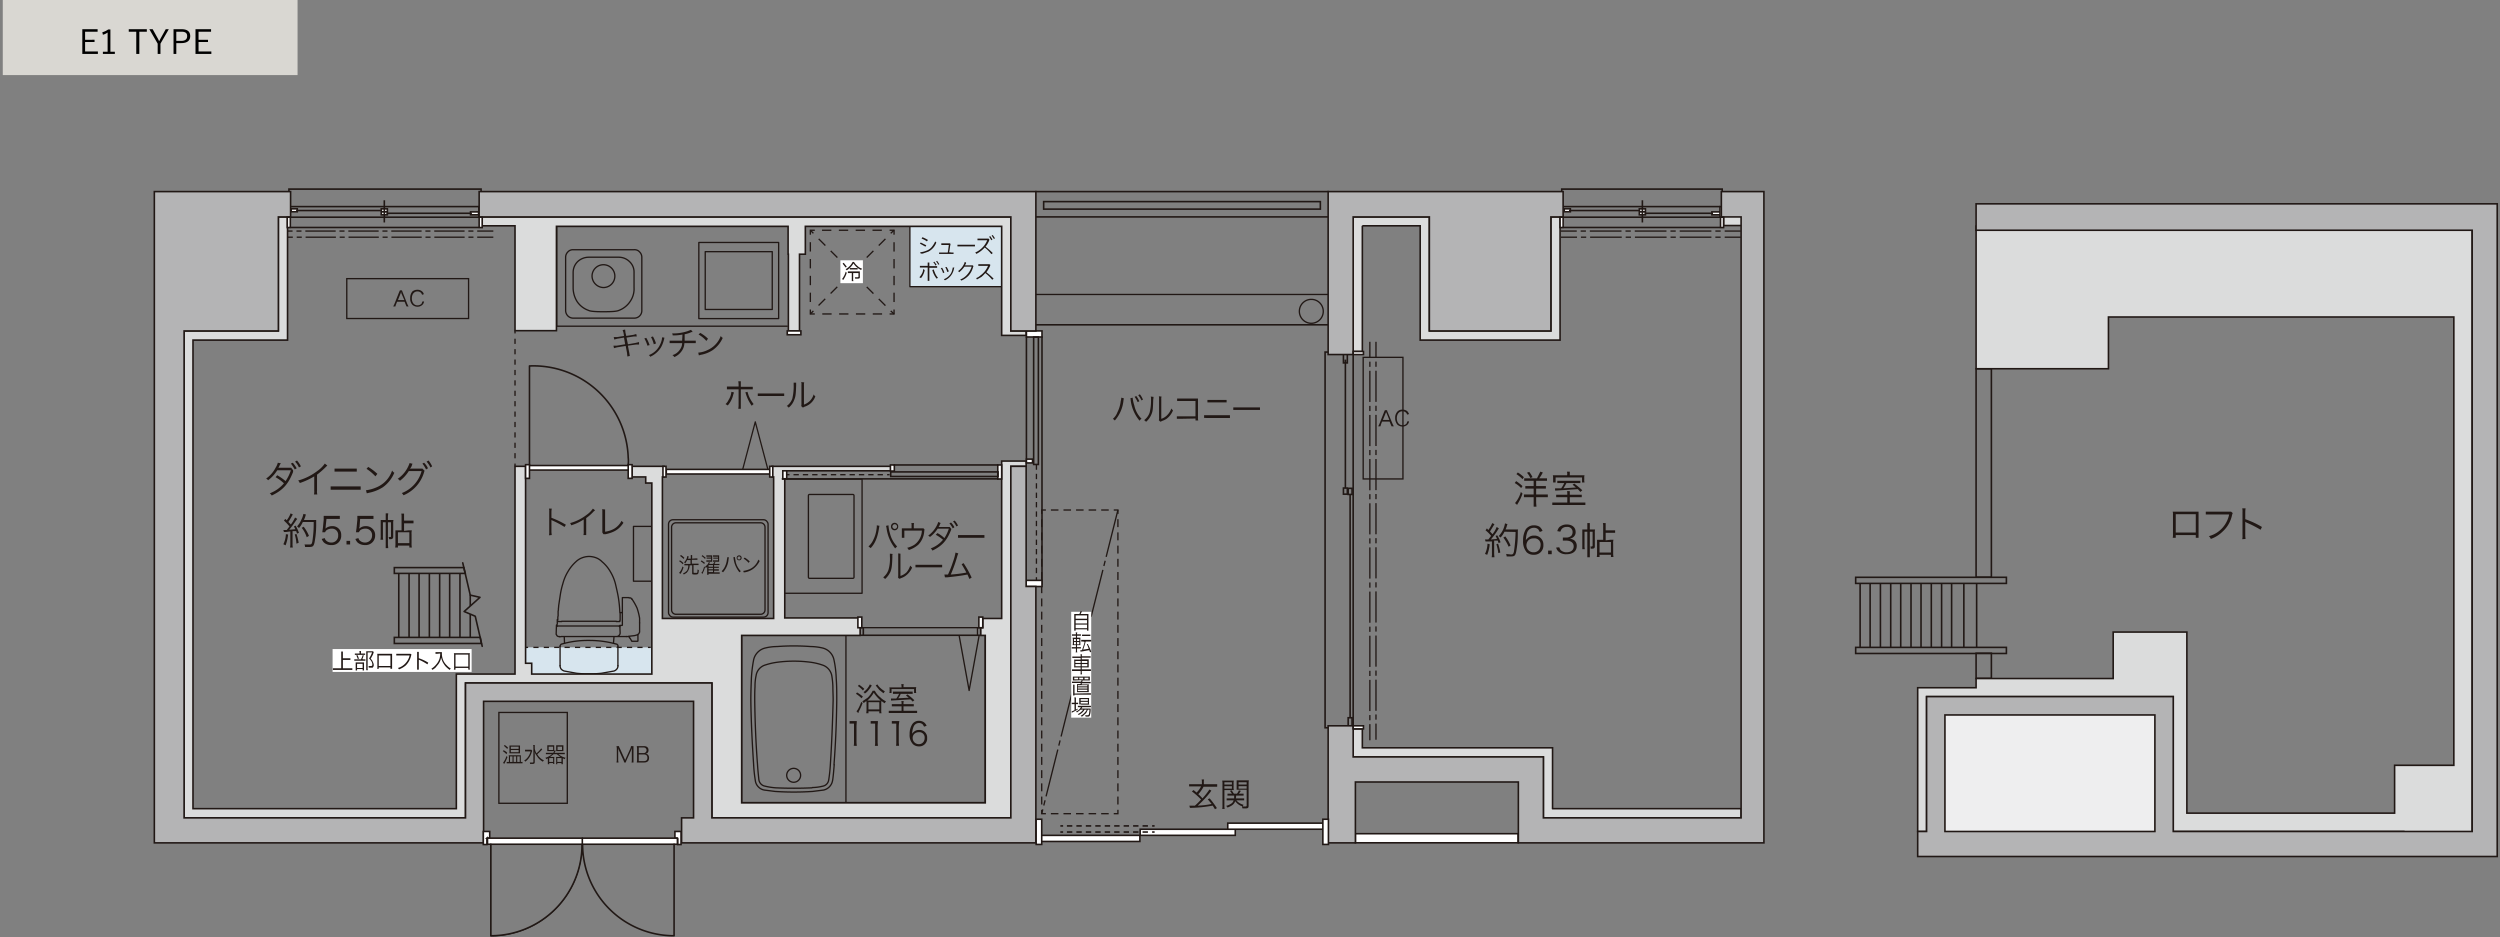 <svg xmlns="http://www.w3.org/2000/svg" width="899" height="337"><rect width="100%" height="100%" fill="#808080" stroke="none"/><defs><clipPath id="a"><path class="a" d="M-300.5-721.2h1386.4v529.7H-300.5z"/></clipPath><clipPath id="b"><path class="a" d="M-195-722h1281v529.26H-195z"/></clipPath><clipPath id="c"><path clip-path="url(#a)" fill="none" d="M-315-721.2h1401v530.02H-315z"/></clipPath><style>.a,.an,.au,.av,.g,.m,.n,.q,.r,.s,.t,.v,.x,.y{fill:none}.g,.h,.j{stroke-miterlimit:10}.am,.an,.au,.av,.g,.h,.j,.m,.n,.q,.r,.s,.t,.v,.x,.y{stroke:#211815}.am,.an,.g,.h,.j{stroke-linecap:square}.am,.an,.au,.av,.g,.h,.j,.q{stroke-width:.58px}.h,.j{fill:#dbdcdc;fill-rule:evenodd}.j{fill:#b4b4b5}.k{fill:#211815}.m,.q{stroke-linecap:round}.m,.n,.q{stroke-linejoin:round}.m,.n,.r,.s,.t,.v,.x,.y{stroke-width:.48px}.s{stroke-dasharray:2.71 1.81}.t{stroke-dasharray:2.85 1.9}.v{stroke-dasharray:3.39 2.72}.am,.w{fill:#fff}.x,.y{stroke-dasharray:3.36 2.69}.av{stroke-dasharray:1.94 1.46}</style></defs><g clip-path="url(#b)"><g clip-path="url(#c)"><circle cx="606.7" cy="-456.3" r="467.3" stroke-miterlimit="10" stroke="#a4241e" stroke-width="1.11" stroke-dasharray="6.19 3.09" fill="none"/></g></g><path fill="#d9d7d2" d="M1 0h106v27H1z"/><path d="M35.1 11.4h-4.5v2.9H34v.8h-3.4v3.4h4.6v.9h-5.6v-8.9h5.5zm4.6 7.2h1.6v.8H37v-.8h1.7v-6.9a5.4 5.4 0 01-1.7.8l-.2-.9a6.8 6.8 0 002.1-1h.8zm13.1-7.2h-2.7v8H49v-8h-2.7v-.9h6.5zm4.9 4.3v3.7h-1v-3.7l-3-5.2h1.2l2 3.6.3.7a2.5 2.5 0 00.4-.7l2-3.6h1.1zm7.6-5.2c2.1 0 3.1.9 3.1 2.5s-1.1 2.5-3.2 2.5h-1.8v3.9h-1v-8.9zm-1.9 4.2h1.8c1.4 0 2.1-.6 2.1-1.7s-.6-1.6-2.1-1.6h-1.8zm12.5-3.3h-4.5v2.9h3.4v.8h-3.4v3.4H76v.9h-5.7v-8.9h5.6z"/><path class="g" d="M667.3 232.8h54.2v2.19h-54.2zm0-25.2h54.2v2.19h-54.2zm1.6 25.2v-23m3.6 23v-23m3.7 23v-23m3.7 23v-23m3.6 23v-23m3.7 23v-23m3.6 23v-23m3.7 23v-23m3.7 23v-23m3.6 23v-23m4.4 23v-23m4.6.4v22.6"/><path class="g" d="M710.6 234.9h5.5v9.03h-5.5zm0-102.3h5.5v74.97h-5.5z"/><path class="h" d="M710.6 81.3v51.3h47.6V114h124.2v161.2h-21.3v17.2h-74.7v-65.1h-26.5V244h-49.3v3.3h-21V299h3.2v-48.5h88.7V299h82.9v.4H889V81.5l-178.4-.2z"/><path fill="#eeeeef" stroke-width=".58" stroke-linecap="square" stroke="#211815" stroke-miterlimit="10" d="M697.4 256.1h78.8v44.86h-78.8z"/><path class="j" d="M889 73.3H710.6v9.5H889V299H781.5v-48.5h-88.7V299h-3.2v9H898V73.3zM774.9 299h-75.5v-41.9h75.5z"/><path class="k" d="M782.4 192.4v1h-1.1a3.1 3.1 0 00.1-1V185a2.8 2.8 0 00-.1-1h9.3v9.4h-1v-1zm7.2-7.5h-7.2v6.6h7.2zm13.3-.4a4 4 0 00-.3.9 10.9 10.9 0 01-3.4 5.8 11.1 11.1 0 01-4.2 2.6 2.3 2.3 0 00-.7-1 9.6 9.6 0 003.1-1.4 10.2 10.2 0 004.2-6.4h-8.4v-1h9.1zm3.4 9.4a4.5 4.5 0 00.1-1.4v-8.4a4.2 4.2 0 00-.1-1.3h1.2c0 .3-.1.6-.1 1.4v2.5a31.8 31.8 0 016 2.8l-.5 1a39.9 39.9 0 00-5.1-2.6l-.4-.3v4.8c0 .8.1 1.1.1 1.4z"/><path d="M188.9 232.8h45.6v9.78h-45.6zM327.2 81.4h33v21.67h-33z" fill="#d7e5ee"/><path class="m" d="M222.9 223.4v-.3m-22.2-2.4v.1m0 0v.7m20.2 3.6h1m1.9-7.3v4.5m6.2 5v-.1m-.6 1v2.2c0 .1 0 .2-.2.2m-6.3-10.3h.5m-.5 4.6l-.1.1m.1 0h-.1m.1.1v-.1m4.4 5.6h.1m-.2 0h.1m-.1-.1v.1m-1-1.8h-.1m-3.2-3.9l-.1.1m.2-.1h-.1m.2 0h-.1m-.1.1h-.1m.9-.1h-.1m.2-.2v.1m0-.2v.1m6 3l.1-.2m-.4.6l.2-.2m.3-.9v.2m-.5.9h-.1m.1 0a4.3 4.3 0 01-1.6.5l-1.7.2m-2.6-8.5l.2-.3m-.3.3h.1m-.2 0h.1m-23.1 3.9v-1.4h.2m25.6 6v.1m3.2-.8v.1m-29.3-3.4h.1l.2-.4m21.4 4.5a1.2 1.2 0 00.8-.4 1.2 1.2 0 00.4-.9m-15.3-4.2h.1m-7.6 5c.1.3.3.4.6.5m22.1-3.5c0-.1 0-.2-.1-.2h-.1m2.2 3.7h.3m-2.3-5.5v-.3m-22.2-2.4v.1m23.5 8.1h.2m-23.7-8.1v.7m-.6 3.3l-.1 3m.4-2.7h2m20.6 2.5l-.1-2.4m-2-.1h1m0 0h.8m-20.3 0h18.5m9.1 2.2v-.1m-8.4-3.7v-.1m0 .1h1.3m-22.1 0h1.2m4.1-.1H202m5.8 0h8.2m5.6 0h-4.1m5.4-3.1h.5m2.8-5.4H224m-.2.3v2.6m-.9 7.1l-.1.1m.1 0h-.1m.1.1v-.1m6.3 5.6h-1.8m-.1 0h.1m-.2 0h.1m-.1-.1v.1m-1-1.7l.2.5m.7 1l-.6-1m-.3-.6h-.1m-2.5-3.9h-.5m-.2 0l-.1.1m.2-.1h-.1m.2 0h-.1m-.1.1h-.1m.1.1v-.1m0 .2v-.1m.8-.2h-.1m.2-.1l-.1.1m.1-.2v.1m0-.2v.1m6 3l.1-.2m-.2.4l.1-.2m-.3.4l.2-.2m.3-.9v.2m0-.2v-3m-.5 4.1h-.1m.5-.6l.1-.2m-6.4-7v-.1m-.1.1h.1m-.2 0h.1m-11.7 8.6h-10m.1 0l-.7.1m22.6-4.4v-2.3m-.1 6.6h-11.9m14.7.5h-.1m-.2-.6v.1m3.2-.8v.1m-28 11.2v-7m20.8 7v-7m-19.2-1.1l-.1-2.4m17.7 2.4l.2-2.4m-20.1-5.5h.1m23.2-8.5h-.2v.2m-23.7 9.7h.1m27.1-9.3l-.5-.5h-.6m-1.8 13.9h.5m-1.9-7.4v-.6a1.3 1.3 0 00-.1-.6m-22.1-1.4a2.8 2.8 0 01-.1.9v.9m23 8.2h.5m-16.5-5.5h-1.6m1.6 0h.1m9.7 0H216m5.3-13.5a16.3 16.3 0 00-1.8-4.3 13.1 13.1 0 00-3-3.6m0 0a6 6 0 00-2.1-1.4 7.5 7.5 0 00-2.6-.5m11.1 20.2a45.7 45.7 0 00-.5-5.2c-.3-1.8-.7-3.5-1.1-5.2m1.6 13.2h.1v-.2m0-.1v-1.3M207.1 202a14.8 14.8 0 00-2.9 3.6 16.3 16.3 0 00-1.8 4.3m9.4-9.8a7.4 7.4 0 00-2.5.5 6.4 6.4 0 00-2.2 1.4m-6.4 19.5a1.3 1.3 0 00-.1.6v.7m1.8-12.9a27.4 27.4 0 00-.9 3.9l-.6 4a10.4 10.4 0 01-.1 1.1m-.8 8.9v.3l.2.3m.6.5h.4"/><path class="m" d="M222.9 225.4c0-.1 0-.2-.1-.2h-.1m-22.3-.1h-.2v.2m25 3.6h.9m3.9-6.6a23.7 23.7 0 00-.9-3.6 20.2 20.2 0 00-1.8-3.2m2.7 8.5v-1.7m-8.4 9.3a36.7 36.7 0 00-9.8-1.3 34.2 34.2 0 00-9.8 1.3m18.8 9.7a2.3 2.3 0 001-.7 1.6 1.6 0 00.4-1.2m-20.8 0a2.1 2.1 0 00.4 1.2 2.6 2.6 0 001.1.7m-.9-9.7a.5.5 0 00-.4.3.8.8 0 00-.2.5m20.8 0a.7.7 0 00-.1-.5c-.2-.2-.3-.3-.5-.3m-18.7 9.7l4.4.8a33.9 33.9 0 004.5.2m0 0a33.9 33.9 0 004.5-.2l4.5-.8m79.1-4a5.5 5.5 0 00-4.2-4.3m-20.4 0a5.6 5.6 0 00-4.3 4.3m0 0a49.5 49.5 0 00-.8 6.6m0 0c-.1 2.6-.2 5.2-.2 7.8m1.9-8.8a18.1 18.1 0 00-.4 4m0 0c-.1 1.6-.1 3.2-.1 4.8m29.5 0c0-2.6 0-5.2-.2-7.8m0 0a37.2 37.2 0 00-.8-6.6m-20.8.9a23.4 23.4 0 00-3.8.9m20.3 0a22.2 22.2 0 00-3.7-.9m7.6 8.7a28.5 28.5 0 00-.4-4m0 0a5 5 0 00-3.5-3.8m-3.7-.9a45.7 45.7 0 00-12.8 0m20.5 13.5c0-1.6-.1-3.2-.1-4.7m-24.2-7.9a4.7 4.7 0 00-3.4 3.8m7.5-10.4a18.4 18.4 0 00-4.1.5m16.2-.5a81.4 81.4 0 00-12.1 0m16.3.5a20.1 20.1 0 00-4.2-.5m6.5 48a56.2 56.2 0 00.6-5.6m.8 5.8c.3-1.9.4-3.8.6-5.8m-12.1 3.9a2.5 2.5 0 10-2.4 2.5 2.5 2.5 0 002.4-2.5zm-15.5-3.9c.1 1.8.3 3.7.5 5.6m-1.9-5.6a52.3 52.3 0 00.6 5.7m32.6 8v-60.1m-31.3 51.9a2.7 2.7 0 002.2 2.3m-3.5-2.1a4 4 0 003.2 3.5m21.4 0a4.2 4.2 0 003.2-3.5m-7.3 2.6a16.5 16.5 0 003.8-.5m-17 .6c4.4.2 8.8.2 13.1 0m3.9-.6a2.6 2.6 0 002.1-2.3m-22.9 2.3a23.2 23.2 0 003.8.6m13.3 1.3l4-.5m-17.5.5a101.4 101.4 0 0013.5 0m-17.4-.5l3.9.5m21.2-9.5c.6-7.8.9-15.5 1-23.3m-30.9-.1c.1 7.8.5 15.5 1 23.2m.4-23.2c.1 7.7.4 15.5 1 23.2m26.2 0c.5-7.7.8-15.4 1-23.2m-32.9 36.9h87.6m0 0v-60.1m-87.6 0v60.1m87.6-60.1h-87.6m42.2 0h1.1m0-.1h42.1m0 .1h2.2m0 0h-2.2m0-.1h.6m0 0v-2.7m0 0h-43.4m0 0h1.2m0 0v2.7m0 0h-.5m41.5-2.7h1.1v2.7h-1.1zm-42.2 0h1.1v2.7h-1.1zm39.2 22.6l3.6-19.8m-3.6 19.8l-3.6-19.8m-117.1-39.2h6.6V209h-6.6z"/><path class="n" d="M189 232.8h.9"/><path stroke-dasharray="1.87 1.87" stroke-width=".48" stroke-linejoin="round" stroke="#211815" fill="none" d="M191.8 232.8h40.3"/><path class="n" d="M233 232.8h1"/><path class="m" d="M281.6 172.3H310v41.03h-28.4z"/><rect class="m" x="290.7" y="177.8" width="16.4" height="30.17" rx=".4"/><path class="m" d="M327.2 81.4h33v21.69h-33z"/><rect class="m" x="240.4" y="186.9" width="35.8" height="35.01" rx="1.6"/><path class="m" d="M275.1 219.3a1.6 1.6 0 01-1.6 1.6H243a1.6 1.6 0 01-1.5-1.6v-29.7a1.6 1.6 0 011.5-1.6h30.5a1.6 1.6 0 011.6 1.6zM206.1 98a5.5 5.5 0 011.6-3.9 5.9 5.9 0 013.9-1.6m-5.5 10.9a9.4 9.4 0 001.4 5 8.2 8.2 0 004.1 3.2c.5.3 2.1.5 5.2.5s5-.1 5.8-.5m-19.2-19.1a2.7 2.7 0 01.8-1.9 2.4 2.4 0 011.9-.8m0 24.6a2.7 2.7 0 01-1.9-.8 2.8 2.8 0 01-.8-2m2.7-13.6v5.4m-2.7-10.9v19.1m19.2-19.1a5.5 5.5 0 013.8 1.6A5.1 5.1 0 01228 98m0 5.4a7.9 7.9 0 01-1.4 5 8.3 8.3 0 01-4 3.2m5.4-21.8a2.4 2.4 0 012 .8 2.7 2.7 0 01.8 1.9m0 19.1a2.7 2.7 0 01-2.8 2.8m0-11V98m2.8-5.5v19.1m-24.7-21.8H228m-21.9 24.6H228m-6.9-15.1a4.1 4.1 0 01-4.1 4.1 4.2 4.2 0 01-4.1-4.1 4.1 4.1 0 014.1-4.1 4.1 4.1 0 014.1 4.1zm1.5-6.8h-11m42-2h24.1v20.79h-24.1z"/><path class="m" d="M251.3 87.2H280v27.36h-28.7z"/><path class="m" d="M248.9 80.7h-48.7v36.6h82.9"/><path d="M371.7 105.9h106.7m-2.6 5.4a4.3 4.3 0 00-8.5 0 4.3 4.3 0 108.5 0z" stroke-width=".48" stroke-linecap="square" stroke="#211815" stroke-miterlimit="10" fill="none"/><path class="g" d="M173.1 231.4h-31.3v-2.2h30.9l.4 2.2zm-5.8-25.2h-25.5v-2.1h25l.5 2.1zm-23.9 23v-23m3.7 23v-23m3.6 23v-23m3.7 23v-23m3.7 23v-23m3.6 23v-23m3.7 23v-23m3.7 23v-8.1m0-3.5v-3.5"/><path class="q" d="M166.4 202.4l2.7 11.6 3.5.8-5.7 5.1 4 1.7 2.5 10.8"/><path class="g" d="M372.5 78h105.1m-105.1 38.8h105.1M372.5 68.9h105.1m-102.3 3.6h99.5m-99.5 2.7h99.5m-99.5-2.7v2.7m99.5-2.7v2.7"/><path class="r" d="M374.6 291.2v1.4h1.5"/><path class="s" d="M377.9 292.6h21.7"/><path class="r" d="M400.5 292.6h1.5v-1.4"/><path class="t" d="M402 289.3V185.8"/><path class="r" d="M402 184.8v-1.4h-1.5"/><path class="s" d="M398.7 183.4H377"/><path class="r" d="M376.1 183.4h-1.5v1.4"/><path class="t" d="M374.6 186.7v103.5"/><path stroke-dasharray="17.37 1.45 1.93 1.45" stroke-width=".48" stroke="#211815" fill="none" d="M402 183.4l-27.4 109.2"/><path class="r" d="M321.5 82.8l-1.2 1.1"/><path class="v" d="M318.4 85.9l-25 24.9"/><path class="r" d="M292.5 111.8l-1.1 1.1m30.1 0l-1.2-1.1"/><path class="v" d="M318.4 109.9l-25-25"/><path class="r" d="M292.5 83.9l-1.1-1.1"/><path class="w" d="M302.2 93.6h8.1v8.23h-8.1z"/><path class="r" d="M293 112.9h-1.6v-1.6"/><path class="x" d="M291.4 108.6V85.8"/><path class="r" d="M291.4 84.4v-1.6h1.6"/><path class="y" d="M295.6 82.8h22.9"/><path class="r" d="M319.9 82.8h1.6v1.6"/><path class="x" d="M321.5 87.1V110"/><path class="r" d="M321.5 111.3v1.6h-1.6"/><path class="y" d="M317.2 112.9h-22.9"/><path class="k" d="M304.5 98.1a9.5 9.5 0 01-1.1 2.3l-.2.3-.4-.4a2.1 2.1 0 00.5-.7 6.4 6.4 0 00.8-1.9zm-1.1-3.6l1.1 1.4-.4.3-1.1-1.4zm3.7-.3a5.8 5.8 0 001.3 1.5 3.5 3.5 0 001.6.9.9.9 0 00-.3.5 6.1 6.1 0 01-2.8-2.4 7.1 7.1 0 01-2.4 2.5l-.4-.4a6.2 6.2 0 002.5-2.6zm-1.4 4h-.8v-.6h4.3v2.1c0 .4-.2.5-.9.5h-.8a.9.9 0 00-.1-.5h1c.2 0 .3-.1.3-.2v-1.3h-1.9v2a2 2 0 00.1.9h-.6v-2.9zm-.1-1.8h2.8v.5h-2.8z"/><path class="r" d="M185.2 118.9v1"/><path stroke-dasharray="1.87 1.87" stroke-width=".48" stroke="#211815" fill="none" d="M185.2 121.8v44"/><path class="r" d="M185.2 166.7v1"/><path class="n" d="M99.6 85.3h5.7"/><path stroke-dasharray="1.82 1.36" stroke-width=".48" stroke-linejoin="round" stroke="#211815" fill="none" d="M106.7 85.3h2.5"/><path stroke-dasharray="10.89 1.36 1.82 1.36" stroke-width=".48" stroke-linejoin="round" stroke="#211815" fill="none" d="M109.9 85.3h61"/><path class="n" d="M171.6 85.3h5.8m-78-2.2h5.8"/><path stroke-dasharray="1.82 1.36" stroke-width=".48" stroke-linejoin="round" stroke="#211815" fill="none" d="M106.6 83.1h2.5"/><path stroke-dasharray="10.91 1.36 1.82 1.36" stroke-width=".48" stroke-linejoin="round" stroke="#211815" fill="none" d="M109.8 83.1h61.1"/><path class="n" d="M171.6 83.1h5.8m383.9 2.2h5.8"/><path stroke-dasharray="1.9 1.42" stroke-width=".48" stroke-linejoin="round" stroke="#211815" fill="none" d="M568.5 85.3h2.6"/><path stroke-dasharray="11.38 1.42 1.9 1.42" stroke-width=".48" stroke-linejoin="round" stroke="#211815" fill="none" d="M571.8 85.3h47.7"/><path class="n" d="M620.2 85.3h5.8m-64.8-2.2h5.8"/><path stroke-dasharray="1.9 1.43" stroke-width=".48" stroke-linejoin="round" stroke="#211815" fill="none" d="M568.4 83.1h2.6"/><path stroke-dasharray="11.4 1.43 1.9 1.43" stroke-width=".48" stroke-linejoin="round" stroke="#211815" fill="none" d="M571.7 83.1h47.8"/><path class="n" d="M620.2 83.1h5.8M494.8 266v-5.8"/><path stroke-dasharray="1.87 1.4" stroke-width=".48" stroke-linejoin="round" stroke="#211815" fill="none" d="M494.8 258.8v-2.5"/><path stroke-dasharray="11.2 1.4 1.87 1.4" stroke-width=".48" stroke-linejoin="round" stroke="#211815" fill="none" d="M494.8 255.6V129.4"/><path class="n" d="M494.8 128.7v-5.8m-2.2 143.3v-5.8"/><path stroke-dasharray="1.87 1.4" stroke-width=".48" stroke-linejoin="round" stroke="#211815" fill="none" d="M492.6 259v-2.6"/><path stroke-dasharray="11.21 1.4 1.87 1.4" stroke-width=".48" stroke-linejoin="round" stroke="#211815" fill="none" d="M492.6 255.7V129.4"/><path class="n" d="M492.6 128.7v-5.8"/><path class="am" d="M173.5 74.3h-1.3v3.8h1.3m-36.4-3h2.2v1.05h-2.2zm-32.4 0h2.2v1.05h-2.2zm64.5 1.1h2.9v1.05h-2.9zm-32.1 0h2.2v1.05h-2.2z"/><path class="g" d="M169.4 76.7h-30.1m-2.2-1h-30.3m-2.9-7V68H173v.8m-68.4 5.5h67.2m-33.6-2v7.4"/><path class="am" d="M619.9 74.3h-1.4v3.8h1.4m-30.4-3h2.2v1.05h-2.2zm-27 0h2.2v1.05h-2.2zm53.1 1.1h2.9v1.05h-2.9zm-26.1 0h2.2v1.05h-2.2z"/><path class="g" d="M615.7 76.7h-24m-2.2-1h-25m-2.9-7V68h57.7v.8m-57 5.5h55.9m-27.6-2v7.4"/><path class="an" d="M484.8 258.1v2.7m1.4-2.6v2.7m-1.4-2.8h1.4m0-82.5v2.2m-1.4-2.2v2.2m1.4-2.2h-1.4m0 2.2h1.4m-.7 0v80.3M478 126.6h-1.5v135.1h1.8m4.8-84v-2.2m1.4 2.2v-2.2m0 0h-1.4m0 2.2h1.4m-1.4-47.2h1.4m0 0v-2.7m-1.4 2.7v-2.7m.7 1.8v45.9"/><path class="h" d="M363.5 81.4V78H173.4v3.2h11.8v37.7h14.9V81.4h83.3v10h.1V119h4V91.4h2.1v-10h70.6v39.2h8.8V119h-5.5z"/><path class="h" d="M363.5 165.8h-3.3v56.6h-6.8v3.3h-.7v2.8h1.6v60.2h-87.6v-60.2h42.6v-6.3h-27.1v-50.1h-.7v-2.8h38.8v-1.6h-42.7v3.8h.6v50.9h-40v-50.9h.6v-3.8h-11.5v3.8h4.9v2.2h2.2v68.7h-43.2v-3.9H189v-70.8h-3.8v74.7h-21.1v48.4H69.4V122.3h34V78h-3.3v41H66.2v175.1h101.2v-48.5H256v48.5h107.5V167.7h5.5v-1.9h-5.5zm126.4-84.6h20.8v41.1H561V78h-3.3v41H514V78h-27.4v48.4h3.3V81.2zm68.4 209.6v-21.9h-68.4v-6.8h-3.3v10.1H555v21.9h71.1v-3.3h-67.8z"/><path fill="#dbdcdc" stroke-width=".58" stroke-linecap="square" stroke="#211815" stroke-miterlimit="10" d="M619.8 75.5h6.9v5.6h-6.9z"/><path fill="#fff" stroke-width=".58" stroke-linecap="square" stroke="#211815" stroke-miterlimit="10" d="M487.4 299.8h58.5v3.27h-58.5z"/><path class="am" d="M308.5 221.9h1.4v3.83h-1.4zm43.5 0h1.4v3.83H352z"/><path class="q" d="M190.4 167.1v-35.5m0 0a34.1 34.1 0 0135.5 32.9 11.3 11.3 0 010 2.6"/><path class="am" d="M189 167.1h1.4v4.92H189zm36.9 0h1.4v4.92h-1.4zm-35.5.3h35.5v1.64h-35.5zm48 .3h1.1v3.83h-1.1zm38.4 0h1.1v3.83h-1.1zm-37.2 1.1h37.2v1.64h-37.2z"/><path d="M276.1 168.7l-4.5-17m-4.5 17l4.5-17" stroke-width=".46" stroke-linejoin="round" stroke-linecap="round" stroke="#211815" fill="none"/><path class="an" d="M374.7 121.2v88.9"/><path class="am" d="M369.1 119h5.6v2.18h-5.6zm-.1 89.7h5.7v2.21H369zm.1-43.6h2.2v1.37h-2.2z"/><path class="an" d="M369.1 121.3v43.8"/><path stroke-dasharray="1.93 1.45" stroke-width=".48" stroke="#211815" fill="none" d="M372.7 167v41.6"/><path class="an" d="M371.7 121.2h1.7v45.82h-1.7zm-12.9 51h-77.4"/><path class="am" d="M358.8 167.2h1.4v5.05h-1.4zm-77.3 2.1h1.4v2.86h-1.4zm38.7-2.1h1.4v2.19h-1.4z"/><path class="an" d="M358.7 167.2h-37.1"/><path class="r" d="M319.9 170.7h-.9"/><path stroke-dasharray="1.92 1.44" stroke-width=".48" stroke="#211815" fill="none" d="M317.5 170.7h-32.9"/><path class="r" d="M283.9 170.7h-1"/><path class="an" d="M320.3 169.7h38.6v1.64h-38.6z"/><path class="am" d="M283.1 119h4.9v1.37h-4.9z"/><path class="j" d="M369 167.7h-5.5v126.4H256v-48.5h-88.6v48.5H66.2V119h33.9V78h4.4v-9.1h-49v234.2h118.4v-50.9h75.5v41.9h-4.3v9h127.4v-92.2H369v-43.2zM172.3 68.9V78h191.2v41h9V68.9H172.3zM486.6 78H514v41h43.7V78h4.4v-9.1h-84.5v58.6h9V78zM619 68.9V78h7.1v216.1H555v-21.9h-68.4V261h-9v42.1h9.8v-21.9H546v21.9h88.3V68.9H619z"/><path class="am" d="M172.3 78.1h1.1v3.73h-1.1zm-69 0h1.1v3.73h-1.1zm69 0h-68.1m68.1 3.7h-68.1m514.5-3.7h1.1v3.73h-1.1zm-57.7 0h1.1v3.73H561zm57.7 0h-56.8m56.8 3.7h-56.8m-75.3 44.6h3.7v1.09h-3.7zm0 134.6h3.7v1.1h-3.7zm0-133.5v133.7"/><path d="M176.5 303.8v32.8m0 0a32.8 32.8 0 0032.8-32.8" stroke-width=".24" stroke-linejoin="round" stroke-linecap="round" stroke="#211815" fill="none"/><path class="am" d="M243.7 301.4v2.3h1.2V299h-2.2v2.4h1zm-68.6 0v2.3h-1.3V299h2.3v2.4h-1z"/><path class="am" d="M175.3 301.4h68.3v2.19h-68.3z"/><path class="q" d="M209.5 303.6a32.9 32.9 0 0032.9 32.9m0-32.9v32.9m-33.1-32.9a32.8 32.8 0 01-32.8 32.9m0-32.9v32.9m32.9-32.9v-2.2"/><path class="am" d="M475.7 294.6h2v9.06h-2zm-103.1 0h2v9.06h-2zm68.9 1.4h34.2v2.19h-34.2zm-31.5 2.2h34.2v2.19H410zm-35.4 2.2h35.3v2.19h-35.3z"/><path class="au" d="M415.2 299.2h-.9"/><path class="av" d="M412.8 299.2H383"/><path class="au" d="M382.3 299.2h-1m33.9-2.2h-.9"/><path class="av" d="M412.8 297H383"/><path class="au" d="M382.3 297h-1"/><path class="r" d="M179.4 256.2H204v32.66h-24.6zm310.8-127.7h14.3v43.73h-14.3zm-365.5-28.3h43.8v14.34h-43.8z"/><path class="k" d="M545.2 173a18.1 18.1 0 012.3 1.8l-.5.7a9.6 9.6 0 00-2.3-1.8zm2.3 4.5a16.2 16.2 0 01-1.7 3.6l-.2.3v.2l-.8-.7a10.4 10.4 0 002.1-4zm-1.7-7.6a12.8 12.8 0 012.2 1.7l-.5.7a12.4 12.4 0 00-2.2-1.8zm3.7 3h-1.4v-.9h4.6l1.2-2.4.9.3a12.8 12.8 0 01-1.3 2.1h2.8v.9h-3.9v1.9h3.5v.9h-3.5v2.1h4.2v1h-4.2v1.8c0 .6.1 1.1.1 1.6h-1v-3.4H548v-1h3.5v-2.1h-3v-.9h3v-1.9zm.4-3.2a8.8 8.8 0 011.2 1.9l-.8.3a6.7 6.7 0 00-1.2-1.9zm17.4 8.2h1.5v.9h-4.3v1.9h5.6v.9h-11.9v-.9h5.4v-1.9h-4v-.9h4v-.2a4.1 4.1 0 00-.1-1.1h1v1.3zm-3.7-7.4c0-.3-.1-.6-.1-.9h1v1.3h5.3a2.8 2.8 0 00-.1 1v.6a3.1 3.1 0 00.1 1h-.9v-1.8h-9.5v1.8h-.9v-1.7a3.1 3.1 0 00-.1-.9h5.1zm-2 3.2H560v-.8h8.3v.8h-5a16 16 0 01-1.1 1.9l4.5-.3-1.2-1 .6-.4a30.7 30.7 0 012.9 2.4l-.7.6-.9-1-7.7.5h-.5v-.8h2.2a9.3 9.3 0 001.1-1.9zM534 194h1.2l1-1.3a12.6 12.6 0 00-2-2l.5-.7.5.6a11.4 11.4 0 001.4-2.5l.8.4-.3.5-1.3 2.1.9 1a9.5 9.5 0 001.5-2.6l.8.5-.4.6a25.1 25.1 0 01-2.5 3.4l2.2-.2a5.4 5.4 0 00-.5-1.1l.6-.2a11.7 11.7 0 011.2 2.5l-.7.3-.3-.9h-1.3v4.6c0 .6.1 1 .1 1.4h-1a5.7 5.7 0 00.1-1.4v-4.3h-2.3zm1.7 1.7a13.2 13.2 0 01-.9 3.8l-.8-.3a9.1 9.1 0 00.9-3.7zm3-.2a16.7 16.7 0 01.8 3.2l-.7.2a22.1 22.1 0 00-.7-3.2zm2.3-4.3a7.7 7.7 0 01-1.4 2.1 1.8 1.8 0 00-.7-.5 9.4 9.4 0 001.6-2.3 9.6 9.6 0 00.7-2.3l.9.3a4 4 0 00-.3.9 6.9 6.9 0 01-.4 1h4.5c-.1.3-.1.3-.1 2a32.1 32.1 0 01-.6 6.1c-.3 1.3-.6 1.6-1.9 1.6h-1.5a3.7 3.7 0 00-.2-.9l1.8.2c.6 0 .8-.2 1-1a53.9 53.9 0 00.6-7.1zm1.5 5.4a15 15 0 00-1.9-3.3l.7-.4a13.5 13.5 0 011.9 3.3zm11.2-5.3l-.5-.9a2.1 2.1 0 00-1.6-.6 2.5 2.5 0 00-2.4 1.6 9.5 9.5 0 00-.5 2.9 1.9 1.9 0 01.7-.8 2.9 2.9 0 012.2-.9 3.2 3.2 0 013.4 3.4 3.3 3.3 0 01-3.5 3.5 3.5 3.5 0 01-2.5-.9 6 6 0 01-1.3-4.2 7.7 7.7 0 011-4.1 3.6 3.6 0 012.9-1.4 3.9 3.9 0 012 .5 3.7 3.7 0 011.1 1.5zm-2.2 2.3a2.6 2.6 0 00-1.9.7 2.8 2.8 0 00-.7 1.7 2.5 2.5 0 002.6 2.6 2.4 2.4 0 002.1-1.1 3.3 3.3 0 00.4-1.5 2.2 2.2 0 00-2.5-2.4zm6.5 4.4v1.3h-1.3V198zm2.7-1.2c.3.7.4 1 .9 1.3a2.9 2.9 0 001.7.5c1.6 0 2.6-.8 2.6-2.1s-1-2.1-2.8-2.1H562v-1.1h1a2.8 2.8 0 002-.6 1.9 1.9 0 00.5-1.3 1.8 1.8 0 00-2.1-1.9 2.2 2.2 0 00-1.8.7 4.6 4.6 0 00-.5 1l-1.1-.2a3.7 3.7 0 01.7-1.4 3.9 3.9 0 012.7-1c2 0 3.2 1.1 3.2 2.7a2.2 2.2 0 01-.9 1.9 2.5 2.5 0 01-1.3.5 3.8 3.8 0 011.7.6 2.5 2.5 0 01.9 2c0 1.9-1.4 3-3.7 3a3.9 3.9 0 01-3-1.1 2.6 2.6 0 01-.7-1.3zm11.6-6.4h1.3a3.8 3.8 0 00-.1 1.2v4.9c0 .6-.3.8-1 .8h-.5a1.9 1.9 0 00-.1-.8h.6l.2-.2v-5.1h-1v9.2h-.9v-9.2h-1v4.8a6.2 6.2 0 00.1 1.5h-.9v-7.1h1.8v-2.3h.9v2.3zm6.8 3.7h1.1a4.2 4.2 0 00-.1 1.4v3a9.7 9.7 0 00.1 1.8h-.9v-.8h-4.1v.8h-1a8.7 8.7 0 00.1-1.8v-4.4h2.2v-4.7a4.9 4.9 0 00-.1-1.3h1v2.6h3.4v.9h-3.4v2.7zm-3.9 4.6h4.1v-3.8h-4.1zM101 166.6l-.2.3a1.6 1.6 0 00-.3.6 4.3 4.3 0 01-.4.7h4.6l.7.9v.6c-1.7 4.4-3.7 6.6-7.7 8.5a1.9 1.9 0 00-.7-.8 12.3 12.3 0 005.1-3.6 15.4 15.4 0 00-3-2.2l.6-.7a20.2 20.2 0 013 2.1 15.7 15.7 0 001.9-3.9h-4.9a12.7 12.7 0 01-3.3 3.6 2 2 0 00-.7-.6 10.8 10.8 0 003.4-3.9 6.2 6.2 0 00.8-1.8zm4.3-.2a14.3 14.3 0 011.4 2l-.7.4a19.1 19.1 0 00-1.4-2.1zm1.5-.8a9.6 9.6 0 011.4 2.1l-.7.4a7 7 0 00-1.4-2.1zm10.9 1.8l-.5.5a30.5 30.5 0 01-3.2 2.8v5.7a4.5 4.5 0 00.1 1.4h-1.2a4.5 4.5 0 00.1-1.4v-5.1a25.2 25.2 0 01-5.2 2.4 2 2 0 00-.6-.9 20 20 0 007-3.5 10.4 10.4 0 002.6-2.6zm1.2 7.5h10.8v1.2h-10.8zm1.4-6.4h8v1.1h-8zm11.3 7.8a13.7 13.7 0 003.9-1.1 9.9 9.9 0 005.5-6c.3.4.4.6.8.8a12.1 12.1 0 01-4.1 5.2 14.5 14.5 0 01-5 2l-.8.2zm.8-8.4a18.9 18.9 0 013.3 2.5l-.7.9a15.8 15.8 0 00-3.2-2.7zm16-1.1c-.2.2-.2.2-.3.6s-.5 1-.7 1.1h4.5l.8.8c-.1.1-.1.2-.2.5a12.8 12.8 0 01-7.4 8.3 4.2 4.2 0 00-.6-.8 11.7 11.7 0 007.1-7.9H147a13.2 13.2 0 01-3.2 3.5 1.8 1.8 0 00-.8-.7 11.1 11.1 0 003.4-3.7 12.7 12.7 0 00.9-2zm4.1-.4a6.6 6.6 0 011.4 2l-.7.4a10.7 10.7 0 00-1.3-2.1zm1.6-.8a9.2 9.2 0 011.3 2.1l-.6.4a9.6 9.6 0 00-1.4-2.1zm-52.2 25h1.2l1-1.3a18.8 18.8 0 00-2-2.1l.5-.6.5.5a9.5 9.5 0 001.4-2.5l.8.4-.3.5a25.3 25.3 0 01-1.3 2.2l.9.9a14 14 0 001.5-2.5l.8.5-.4.5a38.2 38.2 0 01-2.5 3.4l2.2-.2-.5-1 .6-.3a15.7 15.7 0 011.2 2.6l-.7.3a9.4 9.4 0 00-.3-.9h-1.3v4.5a5.7 5.7 0 00.1 1.4h-1a6.1 6.1 0 00.1-1.4v-4.4l-1.5.2h-.8zm1.7 1.6a15 15 0 01-.9 3.9l-.8-.4a9.1 9.1 0 00.9-3.6zm3-.2a18.7 18.7 0 01.8 3.2l-.8.3a15 15 0 00-.6-3.3zm2.3-4.3a8.3 8.3 0 01-1.4 2.2 2 2 0 00-.7-.6 7.6 7.6 0 001.5-2.3 7.5 7.5 0 00.8-2.2l.9.2-.3 1-.4 1h4.4v2a33 33 0 01-.6 6.1c-.3 1.3-.6 1.6-1.9 1.6h-1.5a2.4 2.4 0 00-.2-.9h1.8c.6 0 .8-.1 1-1a40.8 40.8 0 00.5-7.1zm1.4 5.5a11 11 0 00-1.8-3.4l.7-.4a13.5 13.5 0 011.9 3.3zm6.8-3.7a1.8 1.8 0 01-.1.6 3.6 3.6 0 012.4-.9 3.1 3.1 0 013.3 3.3 3.3 3.3 0 01-3.6 3.5 3.7 3.7 0 01-2.6-.9 3.6 3.6 0 01-.8-1.3l1.1-.3a1.5 1.5 0 00.4.8 2.6 2.6 0 001.9.8 2.4 2.4 0 002.5-2.6 2.2 2.2 0 00-2.3-2.4 3.5 3.5 0 00-1.8.5 2.1 2.1 0 00-.6.8h-1c.1-.6.1-.9.2-1.4l.3-3.1v-1.4h5.8v1.1h-4.8zm8.8 5v1.3h-1.3v-1.3zm3.4-5c-.1.2-.1.2-.1.6a3.2 3.2 0 012.3-.9 3.2 3.2 0 012.4.9 3 3 0 011 2.4 3.4 3.4 0 01-3.7 3.5 3.9 3.9 0 01-2.6-.9 3.6 3.6 0 01-.8-1.3l1.1-.3a1.5 1.5 0 00.4.8 2.7 2.7 0 001.9.8 2.5 2.5 0 002.6-2.6 2.3 2.3 0 00-2.4-2.4 3.5 3.5 0 00-1.8.5l-.6.8h-1c.1-.6.1-.9.2-1.4l.3-3.1v-1.4h5.8v1.1h-4.8zm10.9-2.5h1.3a3.8 3.8 0 00-.1 1.2v4.8c0 .6-.3.9-1 .9h-.5a1.1 1.1 0 00-.2-.8h.6c.2 0 .3 0 .3-.2v-5.1h-1.1v7.8c0 .7.1 1.1.1 1.5h-.9v-9.3h-1v4.8a6.2 6.2 0 00.1 1.5h-1a6.6 6.6 0 00.1-1.5V187h1.8v-2.4h.9c0 .3-.1.7-.1 1.3v1.1zm6.8 3.7h1.1a5 5 0 00-.1 1.5v3a8.1 8.1 0 00.1 1.7h-.9v-.7h-4.1v.7h-1a8.1 8.1 0 00.1-1.7v-4.5h2.2v-4.8a4.5 4.5 0 00-.1-1.2h1v2.5h3.4v1h-3.4v2.7zm-3.9 4.6h4.1v-3.9h-4.1zm173.2-6.2c-.1.1-.1.2-.2.8-.5 3.3-1.4 5.5-3 7.2l-.8-.6a6.9 6.9 0 001.7-2.3 11.7 11.7 0 001.2-4 5.4 5.4 0 00.1-1.1v-.2zm3.2-.2a11.9 11.9 0 00.5 2.8 10.4 10.4 0 002.6 4.8l-.7.7a14.4 14.4 0 01-3.1-7.3 4.5 4.5 0 00-.2-.8zm3.5.5a1.3 1.3 0 01-1.3 1.3 1.3 1.3 0 01-1.3-1.3 1.3 1.3 0 011.3-1.4 1.3 1.3 0 011.3 1.4zm-2.1 0a.9.9 0 00.8.8.9.9 0 00.9-.8.9.9 0 00-.9-.9.9.9 0 00-.8.9zm10.2.6h1l.4.5c-.1.1-.1.1-.2 1.1a7.6 7.6 0 01-2.1 4.3 10.1 10.1 0 01-3.4 1.9 2.4 2.4 0 00-.6-.8 8.9 8.9 0 002.6-1.1 6.5 6.5 0 002.7-5.1h-6.3v2.6h-.9V190h3.5v-1.2a1.5 1.5 0 00-.1-.7h1c0 .2-.1.4-.1.7v1.2zm7.2-1.9l-.2.2-.2.5a1.6 1.6 0 01-.4.7h4l.6.7v.2h-.1v.2c-1.5 3.8-3.2 5.7-6.7 7.4a2.4 2.4 0 00-.6-.8 10.3 10.3 0 004.4-3.1 15.1 15.1 0 00-2.6-1.8l.6-.6a10.5 10.5 0 012.5 1.8 13.3 13.3 0 001.6-3.4h-4a11.4 11.4 0 01-2.8 3c-.2-.3-.4-.3-.6-.5a10.3 10.3 0 002.9-3.3 8.5 8.5 0 00.7-1.6zm3.7-.2a6.6 6.6 0 011.2 1.7l-.6.4a8.1 8.1 0 00-1.2-1.8zm1.3-.7a7.1 7.1 0 011.2 1.8l-.6.3a6.3 6.3 0 00-1.2-1.8zm1.2 5.2h9.5v1h-9.5zm-23.5 6.8a2.2 2.2 0 00-.1 1c-.1 3.1-.2 4-.6 5.2a8.1 8.1 0 01-2 2.8l-.7-.6a5.8 5.8 0 001.9-2.7 14.4 14.4 0 00.5-4.9v-.9zm2.8-.1v8a5.8 5.8 0 002.2-1.3 7 7 0 001.3-2.4l.7.7a7.3 7.3 0 01-2.4 3 6 6 0 01-1.6.8l-.4.2h-.3l-.4-.5c.1-.2.1-.3.1-.8V199zm5.4 4h9.6v.9h-9.6zm15.4-4.1l-.3.8a51.6 51.6 0 01-2.4 6.8 45 45 0 005.6-.7c-.6-1.2-1.2-2.2-1.7-3l.7-.4a35.7 35.7 0 012.9 5.2l-.8.5-.7-1.6c-2 .4-4.3.7-7.2 1h-.9l-.2-1h1.3a36.6 36.6 0 001.8-4.6 18.9 18.9 0 00.9-3.3zm-120.4-79.4l-.3-.9.9-.2c0 .3.1.5.1 1l.3 1.3 2.6-.4 1-.3.2.9h-1.1l-2.6.4.5 2.4 2.8-.5 1.2-.3v.9h-1.1l-2.9.4.5 2.6c.1.6.1.7.2 1.1l-.9.2c0-.4-.1-.7-.1-1.2l-.5-2.6-3.1.5-1.1.3-.2-.9h1.2l3-.5-.4-2.4-2.4.4-1.1.3-.2-.9h1.3l2.4-.4zm8.2 1.9a12.9 12.9 0 011.2 2.6l-.8.2a10.2 10.2 0 00-1.1-2.6zm6.5-.1a3.5 3.5 0 01-.2 1 10.9 10.9 0 01-1 2.5 8.7 8.7 0 01-3.9 3.4 1 1 0 00-.5-.6 7.2 7.2 0 003.7-3.1 9.3 9.3 0 001-2.5c0-.3.1-.6.1-.8zm-4.1-.4a12.8 12.8 0 011.1 2.5l-.8.3a10.6 10.6 0 00-1-2.6zm14.3-1.6h-.4a10.4 10.4 0 01-2.5.8v2.3h4v.9h-4.1a5 5 0 01-.8 2.6 6.2 6.2 0 01-2.8 2.4 2.3 2.3 0 00-.7-.7 4.8 4.8 0 002.7-2 4 4 0 00.8-2.3h-4.5v-.9h4.5c0-.5.1-1.2.1-2.2a14.4 14.4 0 01-3.5.3 1.9 1.9 0 00-.2-.7h.6a16.7 16.7 0 004.9-.8l1.3-.5zm2 7.4a9.1 9.1 0 003.3-.9 8.9 8.9 0 004.8-5.1 1.6 1.6 0 00.7.7 10.6 10.6 0 01-3.6 4.4 11.4 11.4 0 01-4.3 1.7l-.7.2zm.7-7.1a12.8 12.8 0 012.8 2.1l-.6.8a10.1 10.1 0 00-2.8-2.3zm-70.7 150.1a3.8 3.8 0 011.3.9l-.3.5a6.3 6.3 0 00-1.3-1.1zm1.4 2.4a15.6 15.6 0 01-1 2.2l-.2.3-.4-.4a7.5 7.5 0 001.2-2.4zm-1-4.3a5.8 5.8 0 011.2 1l-.3.4-1.2-1.1zm6 6.1h.4v.5h-5.7v-.5h.8v-1.8a1.1 1.1 0 00-.1-.6h4.4v2.4zm-3.6-3.1h-.7v-2.8h3.8v2.8h-3.1zm-.5 3.1h.9v-2h-.9zm.3-4.7h2.8v-.8h-2.8zm0 1.2h2.8v-.8h-2.8zm1 3.5h.9v-2h-.9zm1.3 0h.9v-2h-.9zm5.4-4l-.2.5a6.3 6.3 0 01-2.3 3.4c-.1-.2-.2-.2-.4-.4a4.9 4.9 0 001.3-1.2 5.9 5.9 0 001-2.1h-2v-.6h2.3zm3.6-.5l-.2.2-1 1-.6.5a4.7 4.7 0 00.9 1.2 4.4 4.4 0 001.5 1l-.4.5a5.8 5.8 0 01-1.7-1.4l-.9-1.3a5.1 5.1 0 01-.4-1 9.7 9.7 0 01.1 1.6v2.2c0 .5-.2.7-.7.7h-1a.9.9 0 00-.1-.5h1c.2 0 .3-.1.3-.2v-5.3a1.9 1.9 0 00-.1-.8h.6v1.3a5 5 0 00.6 1.7 8.6 8.6 0 001.7-1.8zm3.9 1.3l.4-.7h-2.5V268h2.5v2.1c0-.1 0-.1.1-.2h.5l-.5.8h3.7v.5h-2.3a6.4 6.4 0 002.6 1.3.9.9 0 00-.3.5l-.7-.3v2.1h-.5v-.4h-1.5v.4h-.5a1.1 1.1 0 00.1-.6v-1.4a1.1 1.1 0 00-.1-.6h1.6l-1.3-1h-1.1l-1.3 1h1.6c-.1.1-.1.3-.1.6v1.4a.7.7 0 00.1.5h-.5v-.3h-1.4v.4h-.5v-2.1l-.6.3c0-.2-.1-.3-.3-.5a6.2 6.2 0 002.4-1.3h-2.2v-.5h2.6zm-1.6-1.1h1.6v-1.2h-1.6zm.2 4.3h1.4v-1.4h-1.4zm5.1-4.5v.6H200V268h2.6v1.5zm-2.2 4.5h1.5v-1.4h-1.5zm.1-4.3h1.6v-1.2h-1.6zm-3.1-77.2a4.5 4.5 0 00.1-1.3V184a2.8 2.8 0 00-.1-1.1h1c0 .3-.1.5-.1 1.2v2.1a30.5 30.5 0 015.2 2.5l-.5.8a33.5 33.5 0 00-4.3-2.3l-.4-.2v4.1c0 .7.1.9.1 1.3zm16.6-9l-.5.4a15.9 15.9 0 01-2.7 2.4v6.1h-1a3.5 3.5 0 00.1-1.2v-4.4a17.2 17.2 0 01-4.5 2.1 2 2 0 00-.4-.8 16.9 16.9 0 006-3 8.9 8.9 0 002.2-2.2zm3.6-.3v8a9.1 9.1 0 003.3-1.1 7 7 0 002.6-2.8l.7.7c-1.6 2.4-3.3 3.4-6.4 4.1h-.8l-.4-.6v-7.8a1.5 1.5 0 00-.1-.6zm282.8-29.9l-.3-.7-.4-1H497l-.4 1a6.4 6.4 0 01-.2.7h-.8l.4-.8 1.7-4.3.3-.7h.8a1.7 1.7 0 00.2.7l1.8 4.3.4.8zm-1.8-4.8c-.1-.1-.1-.1-.2-.5v.2c0 .2-.1.2-.1.3l-1 2.5h2.3zm7.4.6a1.6 1.6 0 00-.3-.6 1.7 1.7 0 00-1.4-.6c-1.2 0-2 1-2 2.5s.8 2.5 2 2.5a1.8 1.8 0 001.5-.6l.3-.8h.6a2.3 2.3 0 01-.4 1 2.5 2.5 0 01-2 .9 2.9 2.9 0 01-1.8-.7 3.6 3.6 0 01-.8-2.4 3.2 3.2 0 01.9-2.4 2.4 2.4 0 011.7-.6 2.6 2.6 0 011.8.6 4.4 4.4 0 01.6 1zm-242.1-8c0 .2 0 .2-.2.7a8.9 8.9 0 01-2 4l-.8-.5a4.2 4.2 0 001.1-1.5 6.3 6.3 0 001-2.9zm1.7-2.8c0-.6-.1-.9-.1-1.2h.9v2h4.3v.9h-4.3v7h-.9c0-.3.1-.6.1-1.2V140h-4.2v-1h4.2zm3.2 2.6l.4 1.3a12.7 12.7 0 001.8 3.1l-.7.6a21.2 21.2 0 01-1.2-2 16.7 16.7 0 01-.8-2 3.4 3.4 0 00-.3-.8zm3.7.6h9.5v.9h-9.5zm13.8-3.9v1c-.1 3.2-.2 4-.7 5.2a6.4 6.4 0 01-2 2.8 1.4 1.4 0 00-.7-.6 5.6 5.6 0 002-2.6 19.1 19.1 0 00.5-5v-.8zm2.9-.1a2.8 2.8 0 00-.1 1v7a6.2 6.2 0 002.1-1.3 5.8 5.8 0 001.4-2.4 1.4 1.4 0 00.6.7 5.9 5.9 0 01-2.3 3 6.7 6.7 0 01-1.7.8l-.3.2h-.3l-.5-.5c.1-.2.1-.3.1-.8v-6.8a2.2 2.2 0 00-.1-1zm-66.6 132.4a4.6 4.6 0 01-.3-.9v4.3c0 .4.1.6.1.9h-.7c0-.3.1-.5.1-.9v-4.1c0-.4-.1-.6-.1-.9h.9a1.6 1.6 0 00.3.8l1.9 4.2 1.9-4.2a3.1 3.1 0 00.2-.8h.9v5.9h-.7a2.8 2.8 0 00.1-.9V269l-.3.9-1.6 3.5-.3.8h-.5l-.3-.8zm7.2 4.3h-.8c0-.3.1-.5.1-1v-4.1c0-.3-.1-.5-.1-.8h2.5c1.1 0 1.7.5 1.7 1.4a1.4 1.4 0 01-.4 1.1l-.6.3a1 1 0 01.8.3 1.6 1.6 0 01.4 1.2c0 1-.6 1.6-1.8 1.6zm1.7-3.4a1 1 0 100-2h-1.8v2zm-1.8 2.9h1.8c.9 0 1.3-.4 1.3-1.2s-.4-1.2-1.3-1.2h-1.8zm78.5-24.7a13.7 13.7 0 012.1 1.5l-.5.6a10 10 0 00-2-1.6zm2 3.8a21.2 21.2 0 01-1.4 3.1v.2l-.2.3-.6-.6.5-.7a17.8 17.8 0 001.2-2.7zm-1.3-6.6a13.9 13.9 0 011.9 1.5l-.5.6a9 9 0 00-1.8-1.6zm2.7 6.6a1.5 1.5 0 00-.1-.7l-.9.7-.5-.6 1.9-1.3a8.8 8.8 0 001.8-2.5h.8a6.9 6.9 0 001.9 2.3 7.4 7.4 0 002.1 1.5l-.5.7-1.1-.8a1.5 1.5 0 00-.1.7v2.6a3.4 3.4 0 00.1 1.1h-.8v-.7h-3.9v.7h-.8c0-.3.1-.6.1-1.1zm1.9-6.3a12.5 12.5 0 01-1.2 1.7 5.1 5.1 0 01-1.3 1.2 1.2 1.2 0 00-.5-.5 7.7 7.7 0 001.3-1.2 7.4 7.4 0 001-1.6zm2.5 5.4h.7a12.9 12.9 0 01-2.5-2.8 10.1 10.1 0 01-2.3 2.8h4.1zm-3.7 3.2h3.9v-2.6h-3.9zm3.2-9a5.8 5.8 0 001.2 1.4 9.7 9.7 0 001.5 1.1l-.5.7-1.5-1.2-1.3-1.6zm11.9 7.1h1.2v.8h-3.7v1.6h4.9v.8h-10.2v-.8h4.6V254h-3.5v-.8h3.5v-.2a2.5 2.5 0 00-.1-.9h.9a2.5 2.5 0 00-.1.9v.2zm-3.2-6.4c0-.3-.1-.5-.1-.8h.9a2.2 2.2 0 00-.1.8v.3h4.6a1.7 1.7 0 00-.1.8v.6a1.5 1.5 0 00.1.7h-.8v-1.4h-8.1v1.4h-.8a1.5 1.5 0 00.1-.7v-.6a1.7 1.7 0 00-.1-.7h4.4zm-1.8 2.7h-1.3v-.8h7.1v.8h-4.3a6.1 6.1 0 01-.9 1.6l3.8-.2-1-.8.5-.4a23.2 23.2 0 012.5 2.1l-.6.5a5.9 5.9 0 00-.8-.8l-6.6.4h-.4v-.7h1.9a9.5 9.5 0 001-1.7zm-16.9 9.8h2.6c0 .7-.1 1.3-.1 1.9v5.7c0 .5.1.9.1 1.3H307a5.3 5.3 0 00.1-1.3v-6.7h-1.6zm7.6 0h2.6c0 .7-.1 1.3-.1 1.9v5.7c0 .5.1.9.1 1.3h-1.1a5.3 5.3 0 00.1-1.3v-6.7h-1.6zm7.6 0h2.7a13.7 13.7 0 00-.2 1.9v5.7c0 .5.1.9.1 1.3h-1.1a5.3 5.3 0 00.1-1.3v-6.7h-1.6zm11.6 2l-.4-.7a1.8 1.8 0 00-1.4-.6 2.1 2.1 0 00-2 1.4 7.3 7.3 0 00-.5 2.5 2 2 0 01.6-.7 2.5 2.5 0 011.9-.7 2.7 2.7 0 012.9 2.9 2.8 2.8 0 01-3 3 3 3 0 01-2.1-.8 4.7 4.7 0 01-1.2-3.6 6.4 6.4 0 01.9-3.5 2.8 2.8 0 012.5-1.3 3.1 3.1 0 011.7.5 2.8 2.8 0 011 1.3zm-1.9 2a2.3 2.3 0 00-1.6.6 2 2 0 00-.6 1.5 2.2 2.2 0 002.2 2.2 2 2 0 001.8-1 2.4 2.4 0 00.3-1.2 1.9 1.9 0 00-2.1-2.1zm-85.9-61.8a5.7 5.7 0 011.3 1l-.3.4a6.9 6.9 0 00-1.3-1.1zm1.3 2.5a10.2 10.2 0 01-.9 2.1c-.1 0-.1.1-.2.3l-.5-.4a4.9 4.9 0 001.2-2.3zm-.9-4.4a5.8 5.8 0 011.2 1l-.3.4a7.5 7.5 0 00-1.3-1.1zm5.2 1.2h.7v.5h-2v1.4h2.4v.5h-1.8v2.6c0 .2.1.2.6.2h.7a3.1 3.1 0 00.1-1.2l.5.2c-.1 1.4-.2 1.6-1.3 1.6s-1.1-.1-1.1-.5v-2.8h-.9a4 4 0 01-1.1 2.7l-1 .6-.3-.4a3.5 3.5 0 001.5-1.1 4 4 0 00.4-1.8h-1.4v-.5h2.2v-1.4h-1.2a7.5 7.5 0 01-.7 1.2l-.4-.4a4.4 4.4 0 00.8-1.1 2.3 2.3 0 00.3-1.1h.5v.3c0 .2-.1.3-.2.6h1v-1.3h.5v1.3zm2.2.7l1.2.9-.3.4a5.4 5.4 0 00-1.2-.9zm1.2 2.5a7.6 7.6 0 01-.8 2.1v.3l-.5-.4.4-.5a9.5 9.5 0 00.6-1.8zm-.9-4.4l1.2 1-.3.4a3.8 3.8 0 00-1.2-1zm5.2 4.2h.7v.4h-1.7v.5h1.7v.5h-1.7v.6h2v.5h-4v.4h-.5V204c0-.2 0-.2.1-.3l-.5.5-.4-.3.9-.9a2.6 2.6 0 00.5-.9l.4.2-.3.5h1.4a1.6 1.6 0 00.4-.7l.5.2-.4.5h1.8v.4h-1.9v.6zm-2.1-3.6H254v-.5h2.1v2.3H254v-.5h1.7v-.6h-1.6v-.4h1.6zm.7 3.6v-.6h-1.6v.6zm-1.6.9h1.6v-.5h-1.6zm0 1h1.6v-.6h-1.6zm3.4-5.5h-1.8v-.5h2.2v2.3h-2.2v-.5h1.8v-.6h-1.7v-.4h1.7zm3.9.2a2.1 2.1 0 01-.1.6 7.9 7.9 0 01-2 4.8l-.5-.4a5.3 5.3 0 001.1-1.5 7.7 7.7 0 00.8-2.7 2.5 2.5 0 00.1-.8h.6zm2.2-.1c0 .4.2 1.2.3 1.9a7.1 7.1 0 001.8 3.2l-.5.4a9.6 9.6 0 01-2.1-4.9 4.3 4.3 0 00-.1-.5zm2.4.3a.9.9 0 11-.9-.9.9.9 0 01.9.9zm-1.5 0a.6.6 0 00.6.6.6.6 0 00.5-.6.5.5 0 00-.5-.5.6.6 0 00-.6.5zm2.1 4.7a10.4 10.4 0 002.2-.6 5.8 5.8 0 003.2-3.5 1.2 1.2 0 00.5.5 7.8 7.8 0 01-2.4 2.9 7.1 7.1 0 01-2.9 1.2h-.5zm.5-4.8a9.4 9.4 0 011.8 1.4l-.4.5a6.5 6.5 0 00-1.8-1.5zm63.3-113.3l2 1-.3.5-2-1.1zm-.2 3.5a6.9 6.9 0 002.1-.5 4.4 4.4 0 002.3-1.7 7.5 7.5 0 001-1.7c.1.2.2.2.4.4a5.9 5.9 0 01-2.9 3.3l-2 .7h-.7zm.8-5.4a12.4 12.4 0 012 1l-.4.5a6.9 6.9 0 00-1.9-1zm10.5 5.5h.7v.5h-5.2v-.5h3.1c.2-.8.3-2 .4-2.7h-2.7v-.6h3.1l.2.2a1.8 1.8 0 01-.1.6c-.2 1.2-.2 1.6-.4 2.4zm2.1-2.8h6.3v.6h-6.3zm12.2 3.4a13.6 13.6 0 00-2.4-2.4 10 10 0 01-3 2.3l-.4-.5a8.1 8.1 0 002.6-1.8 7.8 7.8 0 001.7-2.6h-3.5v-.6h4l.3.4c-.1.2-.1.2-.1.3a8.5 8.5 0 01-1.3 2.2A26.8 26.8 0 01357 91zm-.4-6.5l.8 1.2-.4.3-.8-1.3zm.9-.4l.8 1.2-.4.2-.8-1.2zm-24.5 12.6v.2a6.8 6.8 0 01-1.3 2.7l-.6-.3a5.7 5.7 0 001.2-1.9 6.5 6.5 0 00.2-1.1zm1.1-1.9v-.8h.6v1.3h2.8v.6h-2.8v4.7h-.6v-4.8h-2.8v-.6h2.8zm2.2 1.7a2.9 2.9 0 00.3.9 6.1 6.1 0 001.2 2.1l-.5.3a8 8 0 01-1.4-2.6.8.8 0 00-.2-.5zm.2-2.8l.8 1.1-.4.3a4.1 4.1 0 00-.8-1.2zm1-.3l.8 1.2-.4.2a5 5 0 00-.8-1.2zm1.8 2.5a9.1 9.1 0 01.8 1.7l-.5.2a5.8 5.8 0 00-.8-1.8zm4.4-.1a2 2 0 00-.2.7 6.1 6.1 0 01-.7 1.7 5.5 5.5 0 01-2.5 2.2l-.4-.4a5.1 5.1 0 002.5-2 4.9 4.9 0 00.6-1.7 1.1 1.1 0 00.1-.5h.6zm-2.8-.2a7.9 7.9 0 01.8 1.6l-.6.2a4.7 4.7 0 00-.7-1.7zm7-1.6v.3l-.4.7h2.8l.3.3c-.1.1-.1.1-.2.4a7.3 7.3 0 01-1.5 2.9 7.7 7.7 0 01-2.7 1.9l-.4-.4a6.2 6.2 0 002.7-2 7.2 7.2 0 001.4-2.6h-2.6a8.9 8.9 0 01-1.9 2 .8.8 0 00-.4-.4 6.4 6.4 0 001.9-2.1 3.3 3.3 0 00.5-1.2zm9.4 6.2a14.4 14.4 0 00-2.5-2.4 9.2 9.2 0 01-1.4 1.4l-1.6.9a1.3 1.3 0 00-.3-.5 4 4 0 001.5-.9 8 8 0 002.8-3.5h-3.5V95h4l.4.3a.5.5 0 00-.2.4 10.6 10.6 0 01-1.3 2.2 28.5 28.5 0 012.6 2.3zm-210.6 9.6l-.3-.7-.4-1h-2.7l-.4 1a2.5 2.5 0 00-.2.7h-.8l.4-.8 1.7-4.3.3-.7h.7c.1.1.1.2.3.7l1.7 4.3.4.8zm-1.9-4.8a1.8 1.8 0 00-.1-.5v.2c-.1.2-.1.2-.1.3l-1 2.5h2.3zm7.5.6l-.3-.6a1.8 1.8 0 00-1.4-.6c-1.2 0-2 1-2 2.5s.8 2.5 2 2.5a2 2 0 001.5-.6l.3-.8h.6a2.3 2.3 0 01-.4 1 2.5 2.5 0 01-2 .9 2.7 2.7 0 01-1.8-.7 3.2 3.2 0 01-.8-2.4 3.6 3.6 0 01.8-2.4 2.8 2.8 0 011.8-.6 2.4 2.4 0 011.7.6 1.7 1.7 0 01.6 1zm252.3 37.2a4.5 4.5 0 01-.1.8 12.7 12.7 0 01-3.1 7.2l-.7-.6a5.6 5.6 0 001.6-2.3 11.7 11.7 0 001.2-4 6.5 6.5 0 00.2-1.1v-.2zm3.2-.2a12.9 12.9 0 00.6 2.8 9.6 9.6 0 002.6 4.8 1.6 1.6 0 00-.7.7 14.1 14.1 0 01-3.2-7.3c0-.4-.1-.6-.1-.8zm1.3-.6a9.3 9.3 0 011.1 1.9l-.6.3a8.6 8.6 0 00-1.1-1.9zm1.3-.6a7.2 7.2 0 011.1 1.9l-.5.3a10 10 0 00-1.2-1.9zm4.9.9a5.1 5.1 0 01-.1 1c-.1 3.1-.1 4-.6 5.2a7 7 0 01-2 2.8 1.4 1.4 0 00-.7-.6 5.8 5.8 0 002-2.7 17.7 17.7 0 00.5-4.9 2.2 2.2 0 00-.1-.9zm2.9-.1a2.5 2.5 0 00-.1 1v7a4.9 4.9 0 002.2-1.4 5.9 5.9 0 001.4-2.3l.6.7a7.1 7.1 0 01-2.3 3 6.7 6.7 0 01-1.7.8l-.3.2h-.3l-.5-.5c.1-.2.1-.3.1-.8v-6.8c0-.8 0-.8-.1-1zm6.7 8h-1.2v-.9h6.7v-5.5h-6.6v-.9h7.5v6.9a2.8 2.8 0 00.1 1h-1v-.7zm8.6-1.3h9.3v1H433zm1.2-5.5h6.9v.9h-6.9zm9.3 2.7h9.6v.9h-9.6zm-15.8 143.2h2a22.7 22.7 0 002.2-2.2 25.1 25.1 0 00-3.3-2.9l.6-.5 1.1.9a8.2 8.2 0 001.6-2.2h-4.3v-.8h4.6v-.7a3.1 3.1 0 00-.1-1h.9a2.8 2.8 0 00-.1.9v.8h4.8v.9h-4.9a12 12 0 01-1.9 2.7 10.5 10.5 0 011.5 1.5 24.2 24.2 0 002.5-3.2l.7.4-.4.6a34.5 34.5 0 01-4.5 4.8 27.2 27.2 0 005-.6l-1.4-1.7.7-.3a31.8 31.8 0 012.6 3.5l-.7.4-.8-1.3a47.9 47.9 0 01-7.6.8h-.6zm12.6-.1a4.5 4.5 0 00.1 1.3h-.9a4.5 4.5 0 00.1-1.3V282a4.9 4.9 0 00-.1-1.3h4.2a3.7 3.7 0 00-.1 1.1v1.3a2.8 2.8 0 00.1 1h-3.4zm0-7.5h2.7v-.8h-2.7zm0 1.5h2.7v-.9h-2.7zm4.3 4.2a4.8 4.8 0 002.6 1.6c-.2.2-.2.4-.3.6h1c.3 0 .4-.1.4-.3V284h-3.6v-3.4h4.4a5.7 5.7 0 00-.1 1.3v7.8c0 .8-.2 1-1.1 1h-1.1l-.2-.7h.3a4.6 4.6 0 01-2.7-1.9c-.4 1.1-1.2 1.7-2.8 2.3-.1-.3-.3-.4-.5-.6a5.9 5.9 0 002.1-1 2.1 2.1 0 00.6-1h-2.5v-.7h2.7v-1h-2.4v-.7h1.6l-.7-1 .6-.2.8 1.2h1.1a3.7 3.7 0 00.7-1.2l.7.2a6.1 6.1 0 01-.7 1h1.7v.7h-2.7a2.8 2.8 0 01-.1 1h3v.7h-2.8zm.8-5.7h2.9v-.8h-2.9zm0 1.5h2.9v-.9h-2.9z"/><path class="w" d="M385.2 220h7.2v38.07h-7.2z"/><path class="k" d="M388.1 220.9a4.9 4.9 0 00.4-1.1h.6l-.5 1h2.8v6h-.5v-.5h-4.1v.5h-.5v-6h1.8zm-1.3 1.6h4.1v-1.2h-4.1zm0 1.7h4.1V223h-4.1zm0 1.7h4.1v-1.3h-4.1zm.5 8a2 2 0 00.1.7h-.6a2 2 0 00.1-.7v-.7h-1.5v-.5h1.5v-.7h-1.2c0-.2.1-.4.1-.7V230c0-.3-.1-.5-.1-.7h1.2v-.7h-1.4v-.5h1.4a2 2 0 00-.1-.7h.6a2 2 0 00-.1.7h1.4v.5h-1.4v.7h1.2v2.7h-1.2v.7h1.4v.5h-1.4zm-1.1-4.1v.7h.7v-.7zm0 1.1v.8h.7v-.8zm1.9-.4v-.7h-.8v.7zm0 1.2v-.8h-.8v.8zm1.4-1h-.7v-.6h3.6v.6h-2a24.6 24.6 0 01-.9 2.9l2-.3a12.2 12.2 0 00-.7-1.7h.4c.5 1.1.7 1.4 1.2 2.7l-.4.3-.3-.8-2.8.5h-.4v-.5h.6l.6-1.8a5.3 5.3 0 00.3-1.2zm-.4-2.5h3v.5h-3zm-.5 7.8a1.5 1.5 0 00-.1-.7h.6c0 .2-.1.4-.1.7h3.2v.5H389v.6h2.5v2.9H389v.7h3.3v.6H389v.4c0 .4.1.6.1.8h-.6a1.7 1.7 0 00.1-.8v-.4h-3.1v-.6h3.1v-.7h-2.4c.1-.2.1-.3.1-.8V238a1.7 1.7 0 00-.1-.8h2.4v-.6h-3v-.5h3zm-1.9 1.7v.7h1.9v-.7zm0 1.1v.8h1.9v-.8zm4.3-.4v-.7h-2v.7zm0 1.2v-.8h-2v.8zm-4.4 5.1h-.8v-1.4h6.1v1.4h-2.6a1.1 1.1 0 00-.1.5h3v.5H389v.4h2.6a1.7 1.7 0 00-.1.8v1.3c0 .4 0 .6.1.7h-4.3V246h1.2c.1-.2.1-.3.2-.4h-3.2v-.5h3.3c0-.2.1-.3.1-.5zm4.9 4.6h.8v.5h-5.9v.3h-.5v-3.9h.5v3.2zm-3.8-5.6h-1.4v.6h1.4zm-.1 3.1h3.4v-.4h-3.4zm0 .8h3.4v-.4h-3.4zm0 .9h3.4v-.5h-3.4zm1.9-4.8h-1.4v.6h1.4zm1.9.6v-.6H390v.6zm-5 7.4a2.2 2.2 0 00-.1-.9h.6v1.9h.8v.5h-.8v2l.6-.4v.4l-1.7.9-.4.2v-.5l1-.4v-2.2h-1v-.5h1zm2.2 3.5l-1.3 1-.4-.3a3.6 3.6 0 001.8-1.6h-1.1v-.5h4.7v.5h-3.1l-.3.5h3.3v.4a7.2 7.2 0 01-.3 2.1c-.1.3-.3.4-.9.4h-.6l-.2-.5h.9c.3 0 .4-.1.5-.5s.1-.9.2-1.5h-.6l-.6 1.2-1 .9a1.3 1.3 0 01-.6.4l-.4-.3a4.7 4.7 0 001.5-1.2 3.6 3.6 0 00.7-1h-.8a4.4 4.4 0 01-2.1 1.9l-.3-.3a5.1 5.1 0 001.9-1.6zm.2-1.9h-.7V251h3.6a1.3 1.3 0 00-.1.7v1a1.5 1.5 0 00.1.7h-2.9zm-.2-1.3h2.6v-.6h-2.6zm0 1h2.6v-.6h-2.6z"/><path class="w" d="M119.6 233.4h50v8.23h-50z"/><path class="k" d="M123.3 240.3h3.4v.6h-7v-.6h3v-6h.6v2.4h2.7v.6h-2.7zm7.4-3.2h.7v.5h-4v-.5h2.4a6.7 6.7 0 00.6-1.5h.4a5.8 5.8 0 01-.5 1.4zm-.1-2.1h.7v.5h-3.7v-.5h1.7v-.3a1.3 1.3 0 00-.1-.6h.6v.9zm-2.2 6.1h-.5v-2.9h3v2.9h-.5v-.5h-2zm.2-5.5l.5 1.3h-.5a3.8 3.8 0 00-.5-1.2zm-.2 4.6h2v-1.5h-2zm6-5.5c-.1.1-.1.1-.3.7l-.8 1.5a2.5 2.5 0 01.8 1.2 2.3 2.3 0 01.3 1.1 1.3 1.3 0 01-.4.9h-1.4a1.1 1.1 0 00-.1-.6h.8c.4 0 .6-.1.6-.5a2.3 2.3 0 00-.3-1.1 3.9 3.9 0 00-.9-1.1 9.1 9.1 0 001.1-2.2h-1.6v5.5a2.2 2.2 0 00.1.9h-.6v-6.8h2.5zm1.8 5.3v.5h-.6a1.1 1.1 0 00.1-.6v-4.2a1.1 1.1 0 00-.1-.6h5.4v5.4h-.6v-.5zm4.2-4.3h-4.2v3.8h4.2zm7.6-.3c-.1.1-.1.1-.2.5a7.1 7.1 0 01-1.9 3.4 8 8 0 01-2.4 1.4l-.4-.5a5.3 5.3 0 001.7-.8 6.2 6.2 0 002.5-3.7h-4.8v-.6h5.1zm2 5.4v-6.4h.6v2.3a14.8 14.8 0 013.4 1.6l-.3.6a18.8 18.8 0 00-2.9-1.6c-.1 0-.2 0-.2-.1v3.6zm7.2-5.7h-.6v-.6h2.3v.5a6.3 6.3 0 00.6 2.7 6.1 6.1 0 001.2 1.6 5.3 5.3 0 001.4 1.1l-.4.5a10 10 0 01-1.5-1.3 9.9 9.9 0 01-1.1-1.7l-.5-1.4a5.2 5.2 0 01-1.1 2.5l-1 1.2-1 .7a.8.8 0 00-.4-.4 7.1 7.1 0 001.8-1.6 5.9 5.9 0 001.2-2.2 7.2 7.2 0 00.2-1.7zm6 5.7a1.9 1.9 0 00.1-.8v-4.3a1.7 1.7 0 00-.1-.8h5.8a1.7 1.7 0 00-.1.8v4.3a1.9 1.9 0 00.1.8h-.6v-.6h-4.6v.6zm.6-1.1h4.6v-4.3h-4.6z"/></svg>